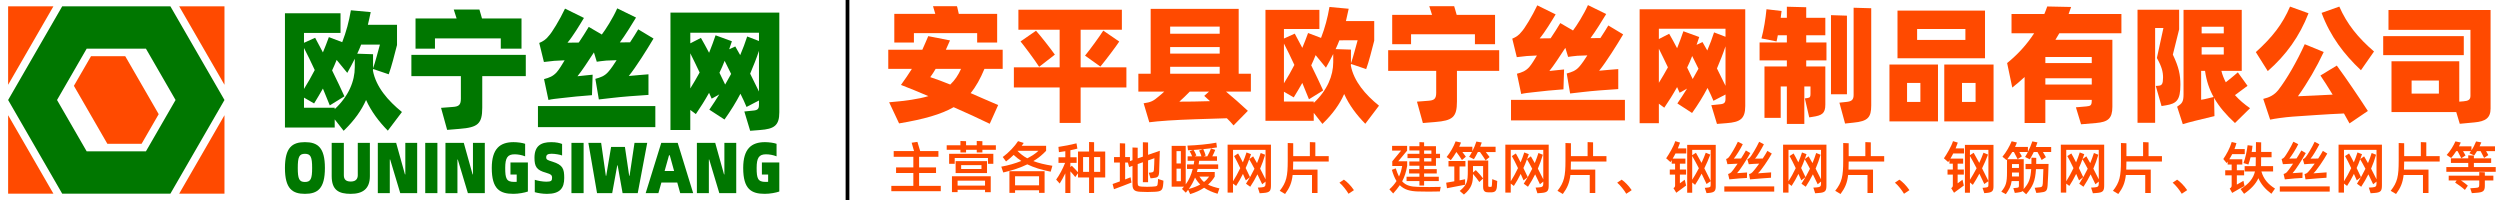 <?xml version="1.0" encoding="utf-8"?>
<!-- Generator: Adobe Illustrator 16.0.0, SVG Export Plug-In . SVG Version: 6.00 Build 0)  -->
<!DOCTYPE svg PUBLIC "-//W3C//DTD SVG 1.1//EN" "http://www.w3.org/Graphics/SVG/1.1/DTD/svg11.dtd">
<svg version="1.1" id="图层_1" xmlns="http://www.w3.org/2000/svg" xmlns:xlink="http://www.w3.org/1999/xlink" x="0px" y="0px"
	 width="1000px" height="80px" viewBox="0 0 1000 80" enable-background="new 0 0 1000 80" xml:space="preserve">
<rect x="338.25" width="1.5" height="80"/>
<g>
	<path fill="#007700" d="M155.129,52.266c-3.525-3.576-6.634-7.671-8.707-12.284c-1.814,4.146-4.665,8.189-8.966,12.334
		l-3.576-4.562v3.267h-19.901V5.31h22.233v7.877h-14.615v3.939l4.457-2.021l3.109,5.857c0.881-2.021,1.607-4.043,2.384-6.116
		l5.338,2.021c1.606-4.146,2.694-8.188,3.472-12.75l7.929,0.726c-0.362,1.71-0.725,3.421-1.14,5.079h11.661v8.084
		c-1.088,4.198-2.125,8.396-3.317,11.713l-6.271-2.125c0,0.208-0.052,0.466-0.052,0.674c1.244,6.478,5.96,11.972,11.609,16.533
		L155.129,52.266z M121.597,19.2v16.377c1.607-2.539,3.006-5.079,4.301-7.566C124.395,24.745,122.892,21.688,121.597,19.2z
		 M133.879,43.662c5.598-5.235,8.034-11.195,8.034-16.792v-3.369c-0.985,1.917-1.918,3.783-3.006,5.649l-4.25-5.183
		c-0.57,1.399-1.141,2.799-1.814,4.198c1.917,3.938,3.732,7.67,4.924,10.365l-5.856,3.628c-0.829-2.073-1.762-4.405-2.747-6.738
		c-1.088,1.918-2.28,3.939-3.524,5.959l-4.042-2.332v4.042h12.283v0.573H133.879z M144.452,17.853
		c-0.466,1.192-0.985,2.436-1.555,3.627l6.323,0.208v4.768v0.882c0.829-2.229,2.073-7.101,2.747-9.484L144.452,17.853
		L144.452,17.853z"/>
	<path fill="#007700" d="M210.316,30.446h-17.414v12.646c0,6.428-1.762,7.878-9.018,8.447l-5.027,0.415l-2.436-8.812l4.664-0.361
		c2.28-0.156,3.265-0.674,3.265-3.266v-9.07h-19.797v-8.499h45.763V30.446z M173.986,19.459h-7.774V7.383h16.429L181.5,3.807h10.262
		c0.362,1.037,0.673,2.488,1.036,3.576h15.807v12.076h-8.292v-4.094h-26.328L173.986,19.459L173.986,19.459z"/>
	<path fill="#007700" d="M262.135,42.418v8.447H215.18v-8.447H262.135z M221.71,24.331c-1.451,0.156-3.058,0.311-4.146,0.466
		l-1.866-7.619c1.606-0.674,2.695-1.399,3.783-2.798c1.244-1.244,4.457-6.53,6.53-10.936l7.566,3.731
		c-1.658,2.747-4.354,7.256-6.582,9.899l4.509-0.052c1.399-2.073,2.799-4.25,3.99-6.271l5.234,3.058
		c1.399-1.813,4.406-6.478,6.167-10.469l7.515,3.68c-1.659,2.747-4.405,7.204-6.479,9.951l4.095-0.052
		c1.244-1.866,2.436-3.783,3.265-5.183l6.115,3.68c-2.643,4.457-6.997,11.402-9.899,14.978c2.384-0.259,6.219-0.518,7.877-0.673
		v8.24c-4.405,0.259-10.987,0.777-14.408,1.192l-5.441,0.623l-1.399-8.241c2.073-0.57,3.628-1.089,5.079-2.695
		c1.089-1.192,2.592-3.421,3.421-4.769l-4.095,0.155c-1.451,0.156-3.058,0.312-3.834,0.467l-1.141-3.731
		c-2.436,3.731-4.768,7.308-6.582,9.536c2.073-0.259,4.82-0.467,6.063-0.622l-0.259,8.188c-3.577,0.259-9.226,0.778-12.387,1.192
		c-2.229,0.259-3.524,0.363-5.027,0.725l-1.762-8.344c2.125-0.57,3.524-1.088,5.027-2.695c0.985-1.088,2.384-3.42,3.213-4.82
		L221.71,24.331z"/>
	<path fill="#007700" d="M311.726,5.051v39.854c0,5.339-2.072,6.686-7.723,7.101l-3.938,0.313l-2.332-7.724l3.523-0.362
		c1.814-0.155,2.332-0.674,2.332-2.279V40.19l-4.976,2.591c-0.673-1.607-1.451-3.369-2.437-5.287
		c-1.813,3.473-3.938,6.895-6.375,10.313l-6.064-3.938c1.399-2.021,2.695-4.042,3.991-6.115l-3.058,1.71l-1.037-2.332
		c-1.71,3.058-3.473,5.856-5.287,8.5l-2.228-1.659v8.033h-7.93V5.051H311.726z M276.121,13.084v4.25l4.25-2.177
		c0.985,1.659,2.073,3.731,3.265,5.96c0.985-2.436,1.814-4.716,2.591-6.997l6.531,2.384l-1.088,3.214l2.437-1.141
		c0.622,1.088,1.296,2.229,1.97,3.473c1.088-2.54,2.021-5.027,2.799-7.463l4.716,1.814v-3.317H276.121z M276.121,35.37
		c1.295-2.073,2.539-4.198,3.731-6.375c-1.244-2.695-2.54-5.235-3.731-7.671V35.37z M290.063,33.815
		c0.829-1.399,1.606-2.851,2.384-4.25c-0.881-1.866-1.763-3.627-2.591-5.234c-0.622,1.607-1.296,3.161-2.073,4.768L290.063,33.815z
		 M303.588,36.613V20.34c-1.037,3.11-2.228,6.064-3.523,9.122C301.308,31.897,302.5,34.333,303.588,36.613z"/>
</g>
<g>
	<path fill="#007700" d="M113.978,67.199c0-8.254,2.957-10.34,7.992-10.34c5.06,0,7.993,2.086,7.993,10.34
		c0,8.281-2.933,10.339-7.993,10.339C116.935,77.538,113.978,75.48,113.978,67.199z M124.854,67.199
		c0-4.373-0.562-5.678-2.884-5.678c-2.322,0-2.859,1.305-2.859,5.678c0,4.314,0.538,5.59,2.859,5.59
		C124.292,72.789,124.854,71.516,124.854,67.199z"/>
	<path fill="#007700" d="M132.675,70.441V57.148h4.864v12.89c0,1.303,0.415,2.577,2.762,2.577c2.42,0,2.811-1.506,2.811-2.577
		v-12.89h4.839v13.293c0,5.127-2.884,7.097-7.65,7.097C135.534,77.538,132.675,76.09,132.675,70.441z"/>
	<path fill="#007700" d="M151.127,57.148h7.333l3.52,12.6h0.147v-12.6h4.742v20.101h-6.771l-4.033-13.438h-0.147v13.438h-4.79
		L151.127,57.148L151.127,57.148z"/>
	<path fill="#007700" d="M170.093,57.148h4.864v20.101h-4.864V57.148z"/>
	<path fill="#007700" d="M178.183,57.148h7.333l3.52,12.6h0.147v-12.6h4.741v20.101h-6.771l-4.033-13.438h-0.147v13.438h-4.79
		V57.148z"/>
	<path fill="#007700" d="M196.708,67.199c0-7.762,3.349-10.34,8.702-10.34c1.637,0,3.642,0.289,4.644,0.666v5.011
		c-1.369-0.552-2.933-0.812-4.228-0.812c-2.835,0-3.74,1.447-3.74,5.475c0,4.199,0.488,5.56,3.52,5.56c0.66,0,0.708,0,1.075-0.028
		v-2.926h-2.493v-4.806h6.967v11.612c-1.295,0.464-3.715,0.927-5.793,0.927C199.91,77.538,196.708,75.628,196.708,67.199z"/>
	<path fill="#007700" d="M213.914,76.873V71.92c1.124,0.377,3.104,0.753,4.619,0.753c2.029,0,2.298-0.405,2.298-1.651
		c0-0.84-0.319-1.332-2.445-1.938c-3.715-1.015-4.595-2.403-4.595-5.967c0-4.749,2.592-6.257,6.648-6.257
		c2.126,0,3.446,0.349,4.399,0.726v4.604c-0.709-0.317-2.835-0.692-4.179-0.692c-1.564,0-2.176,0.433-2.176,1.389
		c0,0.929,0.367,1.13,2.469,1.767c4.228,1.304,4.741,2.896,4.741,6.547c0,3.996-1.637,6.342-6.892,6.342
		C216.92,77.538,215.112,77.219,213.914,76.873z"/>
	<path fill="#007700" d="M228.578,57.148h4.864v20.101h-4.864V57.148z"/>
	<path fill="#007700" d="M235.348,57.148h5.109l1.881,13.179h0.147l1.956-11.558h5.523l1.711,11.558h0.147l1.98-13.179h5.083
		l-3.789,20.101h-6.062l-1.979-11.121h-0.147l-2.029,11.121h-6.061L235.348,57.148z"/>
	<path fill="#007700" d="M270.91,73.021h-6.355l-1.198,4.229h-5.083l6.232-20.1h6.575l6.184,20.1h-5.182L270.91,73.021z
		 M269.639,68.387l-1.736-6.285h-0.293l-1.76,6.285H269.639z"/>
	<path fill="#007700" d="M278.755,57.148h7.333l3.521,12.6h0.146v-12.6h4.741v20.101h-6.771l-4.033-13.438h-0.147v13.438h-4.79
		L278.755,57.148L278.755,57.148z"/>
	<path fill="#007700" d="M297.28,67.199c0-7.762,3.348-10.34,8.701-10.34c1.638,0,3.643,0.289,4.644,0.666v5.011
		c-1.369-0.552-2.933-0.812-4.228-0.812c-2.835,0-3.74,1.447-3.74,5.475c0,4.199,0.487,5.56,3.52,5.56c0.659,0,0.708,0,1.075-0.028
		v-2.926h-2.493v-4.806h6.966v11.612c-1.295,0.464-3.715,0.927-5.793,0.927C300.482,77.538,297.28,75.628,297.28,67.199z"/>
</g>
<g>
	<path fill="#FF4A00" d="M393.782,27.536c-1.66,3.973-3.37,7.091-5.532,9.707c3.621,1.559,7.192,3.168,11.014,4.778l-3.37,7.492
		c-4.426-2.162-9.404-4.426-14.434-6.639c-5.029,2.867-11.919,4.828-21.827,6.488l-3.973-8.449
		c6.588-0.553,11.668-1.257,15.69-2.464c-4.022-1.76-7.744-3.219-10.964-4.476c1.56-2.163,3.019-4.275,4.375-6.438h-9.455v-7.645
		h13.63c0.854-1.861,1.608-3.671,2.363-5.432l8.701,1.71c-0.553,1.157-1.056,2.364-1.66,3.722h22.732v7.645H393.782z
		 M365.568,17.025h-7.847V5.558h16.396l-0.905-3.068h9.556c0.151,0.201,0.402,1.71,0.755,3.068h15.339v11.467h-7.997v-3.772h-25.297
		V17.025L365.568,17.025z M384.428,27.536h-10.159c-0.754,1.207-1.407,2.364-2.162,3.319c2.564,0.855,5.18,1.811,7.997,2.967
		C381.963,32.063,383.271,30.101,384.428,27.536z"/>
	<path fill="#FF4A00" d="M450.563,34.979h-18.308v14.183h-8.398V34.979H405.55v-8.047h18.308V11.895H407.36V3.898h41.391v7.997
		h-16.496v15.038h18.307L450.563,34.979L450.563,34.979z M414.401,12.297c1.559,1.71,5.633,6.84,7.544,9.556l-6.287,4.878
		c-1.861-2.917-6.085-8.5-7.443-10.159L414.401,12.297z M434.016,22.255c1.911-2.313,5.985-7.896,7.292-10.008l6.388,4.375
		c-1.207,1.861-5.482,7.544-7.544,10.008L434.016,22.255z"/>
	<path fill="#FF4A00" d="M500.351,36.639h-9.958c2.867,2.364,5.784,4.929,8.751,7.695l-5.732,5.834
		c-0.754-0.955-1.66-1.861-2.666-2.867c-8.449,0.252-17.502,0.504-23.386,0.906c-3.27,0.201-6.085,0.502-7.646,0.703l-2.263-7.594
		c2.917-0.402,3.923-0.957,5.935-2.667c0.754-0.604,1.51-1.257,2.313-2.012h-10.36v-7.142h4.929V3.546h35.205v25.951h4.878V36.639z
		 M468.063,10.638v2.867h19.815v-2.867H468.063z M487.878,18.835h-19.815v2.615h19.815V18.835z M468.063,29.498h19.815v-2.766
		h-19.815V29.498z M481.692,38.349l1.91-1.71h-7.694c-1.358,1.408-2.767,2.766-4.174,4.023c3.57,0,7.645-0.051,12.271-0.201
		L481.692,38.349z"/>
	<path fill="#FF4A00" d="M546.116,49.514c-3.42-3.47-6.438-7.443-8.449-11.919c-1.761,4.023-4.526,7.946-8.7,11.97l-3.471-4.426
		v3.168h-19.313V3.949h21.576v7.645h-14.184v3.822l4.326-1.961l3.018,5.683c0.854-1.961,1.56-3.923,2.313-5.935l5.181,1.961
		c1.56-4.023,2.615-7.946,3.37-12.372l7.693,0.704c-0.353,1.66-0.703,3.319-1.105,4.929h11.315v7.846
		c-1.057,4.074-2.063,8.147-3.219,11.366l-6.086-2.062c0,0.201-0.051,0.453-0.051,0.654c1.207,6.287,5.784,11.618,11.266,16.042
		L546.116,49.514z M513.576,17.427V33.32c1.56-2.464,2.918-4.929,4.175-7.343C516.293,22.809,514.834,19.841,513.576,17.427z
		 M525.496,41.166c5.432-5.08,7.795-10.864,7.795-16.295v-3.269c-0.955,1.861-1.86,3.671-2.916,5.482l-4.125-5.029
		c-0.553,1.358-1.105,2.716-1.76,4.074c1.86,3.822,3.621,7.443,4.776,10.059l-5.683,3.521c-0.805-2.012-1.71-4.275-2.665-6.538
		c-1.057,1.861-2.213,3.822-3.42,5.784l-3.924-2.263v3.923h11.92L525.496,41.166L525.496,41.166z M535.756,16.12
		c-0.453,1.157-0.955,2.364-1.509,3.521l6.136,0.201v4.627v0.855c0.805-2.163,2.012-6.89,2.666-9.204H535.756z"/>
	<path fill="#FF4A00" d="M599.678,28.341H582.78v12.271c0,6.236-1.711,7.646-8.752,8.199l-4.878,0.401l-2.364-8.551l4.526-0.352
		c2.214-0.151,3.168-0.654,3.168-3.168V28.34h-19.212v-8.248h44.409V28.341z M564.422,17.679h-7.544V5.96h15.942l-1.105-3.47h9.957
		c0.354,1.006,0.654,2.414,1.006,3.47h15.34v11.718h-8.047v-3.973h-25.549V17.679z"/>
	<path fill="#FF4A00" d="M649.969,39.958v8.198h-45.565v-8.198H649.969z M610.74,22.406c-1.408,0.151-2.969,0.302-4.023,0.453
		l-1.811-7.393c1.559-0.654,2.615-1.358,3.671-2.716c1.207-1.207,4.325-6.337,6.337-10.612l7.343,3.621
		c-1.608,2.666-4.225,7.041-6.388,9.606l4.376-0.05c1.357-2.012,2.716-4.124,3.872-6.085l5.08,2.967
		c1.356-1.76,4.274-6.287,5.983-10.159l7.293,3.571c-1.608,2.666-4.274,6.991-6.286,9.656l3.974-0.05
		c1.207-1.811,2.364-3.671,3.169-5.029l5.934,3.571c-2.563,4.325-6.789,11.064-9.604,14.535c2.313-0.251,6.035-0.503,7.645-0.654
		v7.997c-4.274,0.251-10.661,0.754-13.98,1.157l-5.28,0.604l-1.357-7.997c2.012-0.553,3.521-1.056,4.929-2.615
		c1.057-1.157,2.515-3.319,3.319-4.627l-3.975,0.151c-1.408,0.151-2.967,0.302-3.721,0.453l-1.107-3.621
		c-2.362,3.621-4.627,7.091-6.387,9.254c2.012-0.251,4.678-0.453,5.885-0.604l-0.252,7.946c-3.471,0.251-8.952,0.754-12.02,1.157
		c-2.163,0.251-3.42,0.352-4.879,0.704l-1.711-8.097c2.063-0.553,3.42-1.056,4.879-2.615c0.955-1.056,2.313-3.319,3.118-4.677
		L610.74,22.406z"/>
	<path fill="#FF4A00" d="M698.098,3.697v38.676c0,5.18-2.012,6.486-7.494,6.891l-3.821,0.301l-2.264-7.494l3.421-0.352
		c1.761-0.15,2.263-0.654,2.263-2.213v-1.71l-4.828,2.515c-0.653-1.559-1.408-3.269-2.363-5.13c-1.76,3.37-3.821,6.688-6.186,10.008
		l-5.885-3.821c1.356-1.962,2.614-3.923,3.872-5.935l-2.968,1.66l-1.006-2.263c-1.659,2.967-3.37,5.684-5.13,8.248l-2.162-1.609
		v7.797h-7.695V3.697H698.098z M663.547,11.493v4.124l4.123-2.112c0.956,1.609,2.012,3.621,3.169,5.784
		c0.956-2.364,1.761-4.577,2.515-6.79l6.338,2.313l-1.057,3.118l2.363-1.106c0.604,1.056,1.258,2.163,1.911,3.37
		c1.056-2.464,1.962-4.878,2.716-7.242l4.576,1.76v-3.219H663.547z M663.547,33.119c1.257-2.012,2.464-4.074,3.621-6.186
		c-1.207-2.615-2.465-5.08-3.621-7.443V33.119z M677.075,31.61c0.805-1.358,1.56-2.766,2.313-4.124
		c-0.854-1.811-1.71-3.521-2.515-5.08c-0.604,1.559-1.257,3.068-2.012,4.627L677.075,31.61z M690.201,34.326V18.534
		c-1.006,3.018-2.162,5.884-3.42,8.852C687.988,29.749,689.146,32.113,690.201,34.326z"/>
	<path fill="#FF4A00" d="M722.488,16.975h8.098v7.192h-8.098v2.414h7.645V41.82c0,3.57-1.356,4.375-5.18,4.929l-1.258,0.201
		l-1.761-7.594l1.106-0.151c1.056-0.151,1.157-0.604,1.157-1.76v-2.867h-2.465v14.986h-6.99V34.577h-2.465V47.15h-6.488V26.58h8.953
		v-2.414H703.83v-7.192h10.914v-2.867h-3.621c-0.151,0.956-0.354,1.811-0.504,2.464l-6.035-1.207
		c0.956-3.47,1.66-7.997,2.012-11.668l6.035,0.704c-0.149,0.805-0.201,1.76-0.352,2.716h2.465V2.691l7.744,0.201v4.225h7.645v6.991
		h-7.645V16.975L722.488,16.975z M738.783,37.695h-6.387V6.061l6.387,0.201V37.695z M748.49,3.295v38.877
		c0,4.828-1.357,6.336-7.143,6.891l-3.318,0.353l-2.265-8.351l2.867-0.301c1.961-0.201,2.816-0.805,2.816-2.767V3.094L748.49,3.295z
		"/>
	<path fill="#FF4A00" d="M775.195,25.826v22.732h-19.414V25.826H775.195z M759,23.312V4.25h35.004v19.061L759,23.312L759,23.312z
		 M762.822,40.764h5.332v-7.595h-5.332V40.764z M766.846,11.593v4.375h19.313v-4.375H766.846z M797.424,48.559h-19.715V25.826
		h19.715V48.559z M790.232,33.169H784.8v7.595h5.433V33.169z"/>
	<path fill="#FF4A00" d="M823.726,13.303c-0.554,0.855-1.006,1.76-1.56,2.615h22.783v26.807c0,4.678-1.76,6.086-6.588,6.487
		l-5.937,0.502l-2.062-6.789l4.124-0.352c1.811-0.151,2.213-0.453,2.213-2.415v-0.201h-18.56v9.254h-8.298V30.805
		c-1.608,1.458-3.169,2.867-4.929,4.225l-2.063-9.807c4.225-3.42,7.796-7.292,10.813-11.919h-9.053V5.608h13.126
		c0.401-0.956,0.805-1.961,1.157-3.018l9.556,0.201l-1.006,2.816h21.123v7.695L823.726,13.303L823.726,13.303z M836.701,22.809
		h-18.56v2.414h18.56V22.809z M836.701,33.823v-2.515h-18.56v2.515H836.701z"/>
	<path fill="#FF4A00" d="M869.139,21.853c2.414,5.029,3.019,8.097,3.019,12.02c0,6.186-1.508,7.544-5.732,8.248l-1.811,0.302
		l-2.314-8.047l1.31-0.101c1.155-0.151,1.608-0.754,1.608-3.319c0-2.163-0.504-4.325-2.465-7.745l2.615-12.02h-3.319v37.92h-7.041
		V3.898h16.647v7.846L869.139,21.853z M900.02,43.277l-6.034,5.936c-3.472-3.219-6.287-6.438-8.351-10.059l0.151,7.292l-7.896,1.912
		c-1.459,0.352-3.62,0.955-4.777,1.308l-2.264-6.991c1.962-1.307,2.564-1.859,2.564-4.979V3.949h23.285v24.392h-8.146
		c0.402,1.609,1.006,3.118,1.761,4.577c1.76-1.358,3.471-2.816,4.827-3.973l3.873,5.381c-1.357,0.956-3.37,2.515-5.028,3.722
		C895.744,40.009,897.756,41.719,900.02,43.277z M880.455,39.908c1.357-0.151,3.822-0.855,4.979-1.106
		c-1.76-3.168-2.865-6.488-3.42-10.461h-1.559V39.908z M880.656,10.688v2.666h8.852v-2.666H880.656z M889.508,21.803v-2.917h-8.852
		v2.917H889.508z"/>
	<path fill="#FF4A00" d="M923.404,5.307c-3.57,9.204-8.902,16.647-16.295,23.135l-4.777-7.594
		c6.688-6.035,10.712-11.266,13.68-18.206L923.404,5.307z M934.721,26.229c4.023,5.482,8.901,12.724,12.422,18.156l-7.343,4.979
		l-2.213-3.974c-6.589,0.252-16.646,1.006-20.52,1.258c-3.319,0.25-7.192,0.805-9.003,1.207l-2.767-8.298
		c2.564-0.604,4.426-1.559,6.035-3.571c3.369-4.325,7.443-11.417,10.562-18.307l7.596,3.118
		c-2.816,6.035-6.438,12.271-10.312,17.703c3.472-0.151,9.455-0.402,13.881-0.654c-1.76-2.867-3.471-5.583-4.879-7.645
		L934.721,26.229z M944.377,28.089c-6.689-6.287-12.271-13.529-15.742-22.934l7.092-2.515c3.067,6.991,7.493,12.473,13.882,17.955
		L944.377,28.089z"/>
	<path fill="#FF4A00" d="M985.516,22.054h-32.237V14.46h32.237V22.054z M996.229,3.999V43.43c0,3.771-2.063,5.129-6.438,5.531
		l-5.884,0.553l-1.408-4.677h-25.901V24.519h27.108v16.144l1.76-0.149c1.812-0.152,2.716-0.604,2.716-2.164V11.945H955.39V3.999
		H996.229z M975.557,32.213h-10.913v5.23h10.913V32.213z"/>
</g>
<g>
	<path fill="#FF4A00" d="M376.313,74.345v2.146h-19.783v-2.146h8.808v-5.147h-6.91V66.96h6.91v-4.245h-7.858v-2.281h8.13
		c-0.293-1.084-0.7-2.597-0.949-3.342l2.304-0.339l1.106,3.681h7.294v2.281h-7.724v4.245h6.774v2.235h-6.774v5.148L376.313,74.345
		L376.313,74.345z"/>
	<path fill="#FF4A00" d="M398.35,58.107v1.808h-5.396v1.062h-2.258v-1.062h-4.27v1.062h-2.258v-1.062h-5.488v-1.808h5.488v-1.717
		l2.258,0.09v1.627h4.27v-1.717l2.258,0.09v1.627H398.35z M379.651,61.518h17.682v3.998h-2.145v-2.326h-13.303v2.326h-2.234V61.518
		L379.651,61.518z M380.78,70.506h15.515v6.368h-2.281v-0.948h-10.975v0.926h-2.258L380.78,70.506L380.78,70.506z M394.804,64.454
		v4.765h-12.556v-4.765H394.804z M383.039,72.268v1.965h10.975v-1.965H383.039z M392.591,66.059h-8.13v1.534h8.13V66.059z"/>
	<path fill="#FF4A00" d="M420.953,66.307l-0.678,2.37c-3.727-0.745-6.707-1.647-9.35-2.936c-2.642,1.286-5.759,2.37-9.621,3.252
		l-0.79-2.326c2.913-0.521,5.602-1.31,8.018-2.281c-1.084-0.7-2.101-1.513-3.071-2.415c-0.971,0.926-1.965,1.807-3.049,2.618
		l-1.311-1.782c2.35-1.695,4.855-4.359,6.12-6.348l2.258,0.723c-0.249,0.385-0.52,0.745-0.79,1.131h9.756v2.01
		c-1.445,1.535-3.095,2.912-5.104,4.109C415.397,65.223,417.927,65.831,420.953,66.307z M403.768,68.475h14.069v8.672h-2.213v-1.039
		h-9.598v1.039h-2.259V68.475z M406.025,70.506v3.637h9.598v-3.637H406.025z M410.903,63.324c1.896-0.971,3.41-1.941,4.472-3.004
		h-8.333c0,0-0.022,0.022-0.045,0.046C408.148,61.54,409.391,62.512,410.903,63.324z"/>
	<path fill="#FF4A00" d="M442.088,70.98h-4.449v6.231h-2.01V70.98h-4.426v-1.694l-1.106,1.536c-0.429-0.61-1.241-1.49-1.941-2.281
		v8.672h-2.032v-7.881c-0.723,1.535-1.558,2.98-2.258,4.087l-1.4-1.58c1.332-1.875,2.665-4.336,3.568-6.687h-2.643v-2.234h2.732
		V60.48c-0.926,0.158-1.807,0.293-2.552,0.384l-0.203-2.101c2.032-0.293,5.126-0.882,7.227-1.424l0.361,2.102
		c-0.791,0.226-1.739,0.451-2.801,0.654v2.822h2.507v2.234h-2.507v1.695l0.542-0.564c0.723,0.723,1.875,1.828,2.507,2.642v-8.311
		h4.426v-3.816l2.01,0.091v3.727h4.449L442.088,70.98L442.088,70.98z M435.629,68.744v-5.916h-2.394v5.916H435.629z M440.078,62.828
		h-2.438v5.916h2.438V62.828z"/>
	<path fill="#FF4A00" d="M465.369,72.268c0,0.543-0.068,1.332-0.158,2.032c-0.249,1.875-0.903,2.304-3.32,2.416
		c-1.919,0.113-3.815,0.113-5.735,0c-2.191-0.112-3.162-0.653-3.162-2.913v-7.451l-1.354,0.475l-0.475-1.807h-1.106v6.752
		c0.791-0.293,1.514-0.588,2.168-0.858l0.361,2.101c-2.078,0.836-4.584,1.784-7.001,2.665l-0.542-2.077
		c0.881-0.293,1.875-0.654,2.891-1.039V65.02h-2.325V62.83h2.325v-5.533l2.123,0.092v5.441h1.919v1.604l1.017-0.361v-5.081
		l2.078,0.091v4.268l2.077-0.699v-5.758l2.077,0.09v4.945l4.697-1.626c0,0.451-0.271,8.063-0.271,8.536
		c-0.113,1.829-0.52,2.213-2.461,2.395l-0.972,0.091l-0.723-2.236l0.723-0.067c1.152-0.112,1.288-0.315,1.355-1.175
		c0.066-0.52,0.181-4.02,0.181-4.562l-2.529,0.881v8.717h-2.077v-7.994l-2.077,0.745v7.386c0,1.354,0.271,1.512,1.626,1.625
		c1.444,0.113,2.936,0.092,4.313,0c1.897-0.113,1.987-0.203,2.101-1.49c0.067-0.451,0.091-1.062,0.091-1.58L465.369,72.268z"/>
	<path fill="#FF4A00" d="M487.023,77.507c-2.19-0.655-3.976-1.444-5.375-2.416c-1.581,1.062-3.434,1.896-5.578,2.552l-0.813-1.738
		c-0.293,0.429-0.587,0.789-0.926,1.174l-1.536-1.514c0.271-0.293,0.542-0.563,0.791-0.902h-4.923V58.355h5.623v15.401
		c1.333-1.807,2.19-3.771,2.8-6.188h-2.281v-1.807h2.688c0.067-0.475,0.158-0.926,0.226-1.445h-2.665v-1.783h1.808
		c-0.249-0.655-0.7-1.559-0.994-2.01l1.287-0.521c-0.7,0.067-1.355,0.09-1.965,0.113l-0.203-1.875
		c3.5-0.112,8.514-0.564,11.54-1.175l0.249,1.896c-1.536,0.271-3.479,0.497-5.466,0.7c0.316,0.61,0.791,1.92,0.972,2.552
		l-0.813,0.316h1.445c0.563-0.971,1.129-2.168,1.49-3.139l1.693,0.563c-0.293,0.79-0.745,1.762-1.174,2.574h1.875v1.784h-7.136
		l-0.204,1.444h7.813v1.808h-8.175c-0.112,0.429-0.181,0.813-0.338,1.242h7.136v1.828c-0.699,1.174-1.58,2.235-2.665,3.207
		c1.197,0.633,2.665,1.084,4.539,1.514L487.023,77.507z M470.605,60.456v4.924h1.738v-4.924H470.605z M472.345,72.471v-5.014h-1.738
		v5.014H472.345z M480.091,73.803c-0.813-0.813-1.513-1.738-2.078-2.777c-0.632,1.627-1.444,3.095-2.506,4.563
		C477.313,75.113,478.826,74.503,480.091,73.803z M478.555,62.173l-0.699,0.361h2.71c-0.182-0.745-0.7-1.808-0.927-2.326
		l1.514-0.542c-1.266,0.158-2.529,0.227-3.704,0.316C477.81,60.547,478.307,61.473,478.555,62.173z M483.659,70.643h-3.884
		c0.52,0.857,1.129,1.58,1.828,2.146C482.417,72.177,483.094,71.454,483.659,70.643z"/>
	<path fill="#FF4A00" d="M508.385,57.859v16.236c0,2.213-0.384,2.913-3.003,3.094l-1.514,0.113l-0.724-2.259l1.424-0.09
		c1.354-0.091,1.647-0.476,1.647-1.491v-0.835l-1.332,1.084c-0.52-1.151-1.196-2.528-1.92-3.976
		c-0.835,1.717-1.807,3.343-2.868,4.969l-1.693-1.219c1.265-1.92,2.394-3.93,3.388-5.984c-0.791-1.536-1.559-2.868-2.101-3.795
		c-0.43,1.242-0.903,2.395-1.423,3.501c0.655,1.332,1.266,2.574,1.739,3.636l-1.671,1.311c-0.339-0.79-0.723-1.672-1.152-2.598
		c-0.857,1.738-1.762,3.342-2.732,4.812l-1.242-0.927v3.613h-2.168V57.859H508.385z M506.217,71.727V59.938H493.21v12.578
		c1.016-1.604,1.987-3.363,2.891-5.262c-0.881-1.896-1.807-3.681-2.461-4.833l1.604-1.038c0.52,0.881,1.174,2.146,1.896,3.567
		c0.542-1.287,1.039-2.619,1.469-3.976l1.807,0.7l-0.677,1.942l1.513-1.084c0.451,0.744,0.993,1.648,1.558,2.71
		c0.565-1.354,1.039-2.688,1.47-4.042l1.761,0.699c-0.542,1.896-1.196,3.727-1.987,5.556
		C504.84,68.925,505.607,70.438,506.217,71.727z"/>
	<path fill="#FF4A00" d="M517.28,64.611c0,1.197-0.022,2.259-0.068,3.229h9.802v9.351H524.8v-7.183h-7.746
		c-0.36,3.162-1.219,5.127-3.024,7.589l-2.146-1.266c2.688-3.409,3.207-5.805,3.207-12.014v-7.114l2.19,0.091v5.148h6.661v-5.602
		l2.19,0.092v5.51h5.353v2.168H517.28z"/>
	<path fill="#FF4A00" d="M539.409,77.507c-0.858-1.468-2.484-3.522-3.636-4.427l1.783-1.219c1.287,0.856,2.847,2.461,4.021,4.199
		L539.409,77.507z"/>
	<path fill="#FF4A00" d="M576.284,74.752l-0.339,1.829c-2.958,0.09-5.895,0.09-8.83,0c-2.958-0.091-5.329-0.633-7.203-2.507
		c-0.723,1.062-1.604,2.168-2.644,3.318l-1.513-1.67c1.151-1.018,2.1-2.123,2.845-3.298c-0.723-1.175-1.332-2.665-1.852-4.493
		l1.559-0.588c0.406,1.287,0.835,2.395,1.287,3.274c0.609-1.287,0.993-2.688,1.266-4.224h-3.952V64.52l3.546-4.291h-3.613v-1.896
		h6.007v1.919l-3.546,4.246h3.568v1.829c-0.429,2.462-1.018,4.381-2.01,6.21c1.558,1.738,3.546,2.146,6.301,2.214
		C570.21,74.842,573.235,74.842,576.284,74.752z M567.771,63.257h-4.766v-1.739h4.766v-1.332h-4.021V58.47h4.021v-1.627l1.873,0.091
		v1.536h4.743v3.048h1.626v1.739h-1.626v3.05h-4.743v1.354h5.06v1.717h-5.06v1.311h5.872v1.738h-5.872v1.784h-1.873v-1.784h-5.148
		v-1.738h5.148v-1.311h-4.134V67.66h4.134v-1.354h-4.043v-1.718h4.043V63.257z M569.645,61.518h2.914v-1.332h-2.914V61.518z
		 M572.559,63.257h-2.914v1.332h2.914V63.257z"/>
	<path fill="#FF4A00" d="M586.038,73.895c-1.151,0.181-6.165,1.22-7.249,1.399l-0.316-2.214l3.252-0.564v-5.938h-2.325v-2.168h6.774
		v2.168h-2.349v5.556l2.213-0.429V73.895L586.038,73.895z M582.538,60.816c-0.678,1.152-1.423,2.236-2.213,3.252l-1.672-1.264
		c1.444-1.738,2.868-4.269,3.591-6.256l2.168,0.475c-0.203,0.52-0.451,1.062-0.723,1.672h5.262v1.783
		c0.7-1.332,1.175-2.598,1.604-3.861l2.146,0.384l-0.609,1.694h6.144v2.121h-3.907c0.542,0.701,1.129,1.47,1.49,1.988l-1.58,1.332
		c-0.542-0.902-1.648-2.484-2.236-3.32h-0.857c-0.52,1.039-1.038,1.988-1.58,2.869l-1.92-0.927c0.429-0.653,0.789-1.31,1.129-1.942
		h-3.816c0.521,0.656,1.084,1.424,1.378,1.854l-1.559,1.354c-0.475-0.789-1.738-2.618-2.213-3.207H582.538z M598.888,72.402
		c0,0.699-0.066,1.875-0.135,2.416c-0.204,1.627-0.813,2.123-2.417,2.123h-1.016c-1.266,0-2.078-0.405-2.078-2.235v-8.287H589.2
		v2.416v0.136l1.129-0.927c0.768,0.724,2.304,2.483,2.913,3.343l-1.513,1.424c-0.361-0.609-1.694-2.326-2.529-3.229
		c0,3.319-0.384,5.601-3.636,8.243l-1.672-1.445c2.959-2.529,3.229-3.682,3.229-8.063v-4.11h8.175v9.869
		c0,0.542,0.068,0.678,0.497,0.678h0.521c0.339,0,0.384-0.112,0.452-0.678c0.066-0.476,0.135-1.853,0.135-2.417L598.888,72.402z"/>
	<path fill="#FF4A00" d="M619.481,57.859v16.236c0,2.213-0.385,2.913-3.003,3.094l-1.515,0.113l-0.723-2.259l1.423-0.09
		c1.354-0.091,1.648-0.476,1.648-1.491v-0.835l-1.332,1.084c-0.521-1.151-1.197-2.528-1.92-3.976
		c-0.836,1.717-1.808,3.343-2.868,4.969l-1.693-1.219c1.265-1.92,2.394-3.93,3.388-5.984c-0.79-1.536-1.559-2.868-2.101-3.795
		c-0.429,1.242-0.903,2.395-1.423,3.501c0.655,1.332,1.265,2.574,1.739,3.636l-1.672,1.311c-0.339-0.79-0.723-1.672-1.151-2.598
		c-0.857,1.738-1.761,3.342-2.732,4.812l-1.242-0.927v3.613h-2.168V57.859H619.481z M617.313,71.727V59.938h-13.008v12.578
		c1.018-1.604,1.987-3.363,2.892-5.262c-0.88-1.896-1.808-3.681-2.461-4.833l1.604-1.038c0.52,0.881,1.174,2.146,1.896,3.567
		c0.542-1.287,1.039-2.619,1.468-3.976l1.807,0.7l-0.678,1.942l1.514-1.084c0.451,0.744,0.993,1.648,1.56,2.71
		c0.563-1.354,1.038-2.688,1.468-4.042l1.761,0.699c-0.542,1.896-1.195,3.727-1.986,5.556
		C615.938,68.925,616.704,70.438,617.313,71.727z"/>
	<path fill="#FF4A00" d="M628.377,64.611c0,1.197-0.023,2.259-0.068,3.229h9.802v9.351h-2.213v-7.183h-7.746
		c-0.361,3.162-1.22,5.127-3.025,7.589l-2.146-1.266c2.688-3.409,3.205-5.805,3.205-12.014v-7.114l2.191,0.091v5.148h6.662v-5.602
		l2.189,0.092v5.51h5.353v2.168H628.377z"/>
	<path fill="#FF4A00" d="M650.506,77.507c-0.857-1.468-2.484-3.522-3.636-4.427l1.784-1.219c1.287,0.856,2.846,2.461,4.02,4.199
		L650.506,77.507z"/>
	<path fill="#FF4A00" d="M672.024,57.047c-0.248,0.745-0.542,1.514-0.882,2.325h3.365v2.011h-4.313
		c-0.339,0.7-0.724,1.399-1.129,2.055h5.104v2.032h-2.213v2.349h2.484v2.011h-2.484v3.501l1.942-1.445l0.542,2.326
		c-0.61,0.475-2.599,1.919-3.931,2.891l-1.129-1.853c0.654-0.36,0.654-0.745,0.654-1.265v-4.155h-2.123v-2.011h2.123V65.47h-1.354
		V64.07c-0.158,0.271-0.339,0.52-0.497,0.769l-1.717-1.514c1.152-1.693,2.914-4.584,3.638-6.865L672.024,57.047z M686.297,57.95
		v16.575c0,1.807-0.451,2.461-2.71,2.643l-0.971,0.091l-0.7-2.123l0.971-0.091c1.242-0.111,1.378-0.248,1.378-1.242v-1.332
		l-1.647,1.129c-0.521-1.174-1.221-2.597-1.965-4.133c-0.836,1.604-1.739,3.096-2.62,4.473l-1.151-0.948v4.087h-2.01V57.95H686.297z
		 M684.265,72.402V59.938h-7.385v2.146l1.49-0.973c0.564,0.973,1.354,2.418,2.236,4.043c0.632-1.377,1.22-2.732,1.692-4.064
		l1.808,0.745c-0.655,1.784-1.469,3.658-2.371,5.487C682.661,69.128,683.564,70.958,684.265,72.402z M676.88,71.906
		c0.903-1.379,1.784-2.958,2.665-4.607c-0.971-1.896-1.942-3.658-2.665-4.9V71.906z"/>
	<path fill="#FF4A00" d="M709.691,74.548v2.101h-19.965v-2.101H709.691z M690.97,65.673l-0.52-2.077
		c0.609-0.158,0.813-0.451,1.105-0.723c0.521-0.587,2.644-4.042,3.591-6.188l1.966,0.992c-0.79,1.762-2.8,4.855-3.568,5.76
		l2.868-0.045c0.723-1.106,1.4-2.236,1.941-3.207l1.763,1.039c-1.333,2.482-4.27,7.022-5.284,8.039l3.997-0.271l-0.046,2.189
		c-0.699,0-5.104,0.316-7.046,0.564l-0.496-2.146c0.7-0.203,1.016-0.496,1.265-0.699c0.271-0.248,1.332-1.627,2.529-3.434
		C693.702,65.538,692.121,65.583,690.97,65.673z M698.941,63.686c0.609-0.248,0.836-0.519,1.084-0.768
		c0.52-0.52,2.664-4.064,3.636-6.21l1.896,1.017c-0.902,1.807-2.731,4.877-3.522,5.735l3.049-0.045
		c0.723-1.106,1.4-2.168,1.875-3.071l1.761,1.084c-1.31,2.395-4.268,6.774-5.532,7.904l5.263-0.384l-0.045,2.145
		c-0.7,0-6.233,0.476-8.401,0.655l-0.384-2.123c0.723-0.158,1.039-0.43,1.378-0.768c0.361-0.361,1.49-1.717,2.687-3.41
		c-1.377,0.066-3.252,0.136-4.178,0.248L698.941,63.686z"/>
	<path fill="#FF4A00" d="M730.577,57.859v16.236c0,2.213-0.384,2.913-3.003,3.094l-1.514,0.113l-0.724-2.259l1.423-0.09
		c1.355-0.091,1.648-0.476,1.648-1.491v-0.835l-1.332,1.084c-0.521-1.151-1.197-2.528-1.92-3.976
		c-0.835,1.717-1.808,3.343-2.868,4.969l-1.693-1.219c1.266-1.92,2.395-3.93,3.389-5.984c-0.79-1.536-1.56-2.868-2.102-3.795
		c-0.429,1.242-0.902,2.395-1.423,3.501c0.655,1.332,1.266,2.574,1.739,3.636l-1.671,1.311c-0.339-0.79-0.724-1.672-1.152-2.598
		c-0.856,1.738-1.761,3.342-2.731,4.812l-1.242-0.927v3.613h-2.168V57.859H730.577z M728.409,71.727V59.938h-13.008v12.578
		c1.017-1.604,1.986-3.363,2.891-5.262c-0.88-1.896-1.807-3.681-2.461-4.833l1.604-1.038c0.52,0.881,1.175,2.146,1.896,3.567
		c0.542-1.287,1.039-2.619,1.468-3.976l1.808,0.7l-0.679,1.942l1.515-1.084c0.45,0.744,0.992,1.648,1.559,2.71
		c0.564-1.354,1.038-2.688,1.468-4.042l1.762,0.699c-0.542,1.896-1.196,3.727-1.987,5.556
		C727.032,68.925,727.8,70.438,728.409,71.727z"/>
	<path fill="#FF4A00" d="M739.474,64.611c0,1.197-0.021,2.259-0.067,3.229h9.802v9.351h-2.214v-7.183h-7.746
		c-0.361,3.162-1.219,5.127-3.025,7.589l-2.146-1.266c2.688-3.409,3.207-5.805,3.207-12.014v-7.114l2.189,0.091v5.148h6.661v-5.602
		l2.191,0.092v5.51h5.352v2.168H739.474z"/>
	<path fill="#FF4A00" d="M761.602,77.507c-0.857-1.468-2.483-3.522-3.636-4.427l1.784-1.219c1.287,0.856,2.846,2.461,4.02,4.199
		L761.602,77.507z"/>
	<path fill="#FF4A00" d="M783.121,57.047c-0.248,0.745-0.542,1.514-0.881,2.325h3.365v2.011h-4.313
		c-0.339,0.7-0.723,1.399-1.129,2.055h5.104v2.032h-2.213v2.349h2.484v2.011h-2.484v3.501l1.942-1.445l0.542,2.326
		c-0.61,0.475-2.599,1.919-3.93,2.891l-1.13-1.853c0.654-0.36,0.654-0.745,0.654-1.265v-4.155h-2.122v-2.011h2.122V65.47h-1.354
		V64.07c-0.158,0.271-0.34,0.52-0.497,0.769l-1.716-1.514c1.15-1.693,2.912-4.584,3.636-6.865L783.121,57.047z M797.394,57.95
		v16.575c0,1.807-0.45,2.461-2.71,2.643l-0.971,0.091l-0.7-2.123l0.972-0.091c1.241-0.111,1.378-0.248,1.378-1.242v-1.332
		l-1.648,1.129c-0.52-1.174-1.22-2.597-1.965-4.133c-0.836,1.604-1.739,3.096-2.619,4.473l-1.152-0.948v4.087h-2.01V57.95H797.394z
		 M795.361,72.402V59.938h-7.386v2.146l1.49-0.973c0.564,0.973,1.355,2.418,2.236,4.043c0.632-1.377,1.219-2.732,1.692-4.064
		l1.808,0.745c-0.654,1.784-1.468,3.658-2.371,5.487C793.758,69.128,794.661,70.958,795.361,72.402z M787.977,71.906
		c0.903-1.379,1.784-2.958,2.665-4.607c-0.972-1.896-1.941-3.658-2.665-4.9V71.906z"/>
	<path fill="#FF4A00" d="M820.472,60.795h-3.318c0.429,0.7,0.947,1.559,1.219,2.078l-1.716,1.129
		c-0.406-0.881-1.197-2.35-1.671-3.207h-1.47c-0.474,0.973-0.992,1.941-1.603,2.938l-1.875-0.949
		c0.384-0.654,0.769-1.287,1.105-1.987h-3.409c0.385,0.634,0.769,1.288,1.017,1.739l-1.693,1.129
		c-0.406-0.768-1.017-2.01-1.49-2.868h-0.654c-0.609,0.972-1.265,1.942-1.987,2.868h6.571v11.111c0,0.384-0.022,0.678-0.09,0.902
		c2.168-2.394,2.821-4.154,3.07-8.039h-2.259v-2.056h2.35c0.021-0.903,0.021-1.897,0.021-2.528l1.92,0.09
		c0,0.451,0,1.469-0.021,2.438h4.944c0,1.084-0.293,7.633-0.384,8.604c-0.181,2.304-0.654,2.598-3.094,2.846l-1.423,0.136
		l-0.655-2.055l1.355-0.136c1.489-0.113,1.783-0.182,1.896-1.604c0-0.769,0.228-4.969,0.228-5.735h-2.959
		c-0.294,4.877-1.287,7-3.93,10.071l-1.423-1.287c-0.361,0.361-1.017,0.497-1.987,0.609l-1.13,0.136l-0.587-1.92l1.355-0.135
		c0.835-0.068,0.881-0.249,0.881-0.973v-1.716h-2.913c-0.294,2.122-0.994,3.364-2.326,5.239l-1.807-0.994
		c1.874-2.35,2.279-3.613,2.279-7.813V63.82l-0.181,0.227l-1.648-1.354c1.56-1.853,2.913-4.336,3.683-6.188l2.1,0.496
		c-0.203,0.588-0.451,1.175-0.745,1.763h5.149v1.986c0.723-1.445,1.332-2.846,1.761-4.2l2.057,0.406
		c-0.203,0.655-0.407,1.242-0.655,1.853h6.143V60.795L820.472,60.795z M804.799,65.628v1.536h2.778v-1.536H804.799z M807.577,70.573
		v-1.558h-2.778v0.813v0.745H807.577z"/>
	<path fill="#FF4A00" d="M841.674,57.859v16.236c0,2.213-0.384,2.913-3.003,3.094l-1.514,0.113l-0.724-2.259l1.424-0.09
		c1.354-0.091,1.647-0.476,1.647-1.491v-0.835l-1.332,1.084c-0.52-1.151-1.197-2.528-1.92-3.976
		c-0.835,1.717-1.807,3.343-2.867,4.969l-1.693-1.219c1.265-1.92,2.394-3.93,3.388-5.984c-0.791-1.536-1.559-2.868-2.101-3.795
		c-0.43,1.242-0.903,2.395-1.424,3.501c0.655,1.332,1.266,2.574,1.739,3.636l-1.671,1.311c-0.339-0.79-0.723-1.672-1.152-2.598
		c-0.856,1.738-1.761,3.342-2.731,4.812l-1.242-0.927v3.613h-2.168V57.859H841.674z M839.506,71.727V59.938h-13.008v12.578
		c1.017-1.604,1.987-3.363,2.891-5.262c-0.881-1.896-1.807-3.681-2.461-4.833l1.604-1.038c0.52,0.881,1.174,2.146,1.896,3.567
		c0.542-1.287,1.039-2.619,1.469-3.976l1.807,0.7l-0.677,1.942l1.513-1.084c0.451,0.744,0.993,1.648,1.558,2.71
		c0.565-1.354,1.039-2.688,1.47-4.042l1.761,0.699c-0.542,1.896-1.196,3.727-1.987,5.556
		C838.129,68.925,838.896,70.438,839.506,71.727z"/>
	<path fill="#FF4A00" d="M850.57,64.611c0,1.197-0.023,2.259-0.068,3.229h9.801v9.351h-2.213v-7.183h-7.746
		c-0.36,3.162-1.219,5.127-3.024,7.589l-2.146-1.266c2.688-3.409,3.206-5.805,3.206-12.014v-7.114l2.191,0.091v5.148h6.662v-5.602
		l2.189,0.092v5.51h5.353v2.168H850.57z"/>
	<path fill="#FF4A00" d="M872.698,77.507c-0.858-1.468-2.484-3.522-3.636-4.427l1.783-1.219c1.287,0.856,2.847,2.461,4.021,4.199
		L872.698,77.507z"/>
	<path fill="#FF4A00" d="M897.809,74.413c-0.475,0.181-3.297,1.784-4.944,2.755l-0.973-1.762c0.745-0.43,0.77-0.813,0.77-1.377
		v-3.885h-2.575v-2.033h2.575v-2.303h-1.604v-1.151c-0.157,0.202-0.249,0.384-0.405,0.563l-1.333-1.604
		c1.265-1.874,2.619-4.27,3.364-6.82l1.896,0.452c-0.248,0.813-0.451,1.581-0.79,2.371h4.11v2.032h-5.015
		c-0.36,0.723-0.745,1.399-1.175,2.055h5.217v2.102h-2.189v2.303h2.913v2.033h-2.913v3.703l2.643-1.514L897.809,74.413z
		 M904.561,68.587c0.882,3.048,2.62,5.06,5.443,6.843l-1.445,2.077c-2.371-1.784-4.133-3.727-5.193-6.233
		c-1.063,2.281-2.868,4.27-5.736,6.257l-1.4-1.897c3.365-2.1,5.104-4.268,5.76-7.045h-4.134v-2.146h4.404
		c0.022-0.157,0.022-0.271,0.022-0.43c0.021-0.429,0.045-1.647,0.045-3.115h-2.102c-0.271,1.084-0.541,2.101-0.88,2.912
		l-1.942-0.586c0.79-2.168,1.287-4.494,1.648-7.138l1.942,0.228c-0.068,0.813-0.182,1.625-0.339,2.461h1.692
		c0.022-1.445,0.045-2.868,0.045-3.931l2.078,0.091c0,1.063-0.021,2.416-0.021,3.84h4.178v2.123h-4.178
		c0,1.468-0.022,2.664-0.022,3.094v0.451h4.811v2.146L904.561,68.587L904.561,68.587z"/>
	<path fill="#FF4A00" d="M931.884,74.548v2.101H911.92v-2.101H931.884z M913.162,65.673l-0.521-2.077
		c0.61-0.158,0.813-0.451,1.106-0.723c0.52-0.587,2.643-4.042,3.591-6.188l1.965,0.992c-0.79,1.762-2.8,4.855-3.567,5.76
		l2.867-0.045c0.724-1.106,1.4-2.236,1.942-3.207l1.762,1.039c-1.333,2.482-4.269,7.022-5.284,8.039l3.998-0.271l-0.047,2.189
		c-0.699,0-5.104,0.316-7.046,0.564l-0.496-2.146c0.699-0.203,1.017-0.496,1.266-0.699c0.271-0.248,1.332-1.627,2.528-3.434
		C915.895,65.538,914.314,65.583,913.162,65.673z M921.134,63.686c0.61-0.248,0.836-0.519,1.084-0.768
		c0.521-0.52,2.665-4.064,3.636-6.21l1.897,1.017c-0.903,1.807-2.732,4.877-3.523,5.735l3.05-0.045
		c0.723-1.106,1.399-2.168,1.875-3.071l1.761,1.084c-1.311,2.395-4.269,6.774-5.532,7.904l5.262-0.384l-0.045,2.145
		c-0.699,0-6.232,0.476-8.4,0.655l-0.385-2.123c0.724-0.158,1.039-0.43,1.379-0.768c0.36-0.361,1.489-1.717,2.688-3.41
		c-1.378,0.066-3.252,0.136-4.179,0.248L921.134,63.686z"/>
	<path fill="#FF4A00" d="M952.771,57.859v16.236c0,2.213-0.385,2.913-3.004,3.094l-1.514,0.113l-0.723-2.259l1.423-0.09
		c1.354-0.091,1.647-0.476,1.647-1.491v-0.835l-1.332,1.084c-0.52-1.151-1.196-2.528-1.92-3.976
		c-0.835,1.717-1.807,3.343-2.867,4.969l-1.693-1.219c1.265-1.92,2.394-3.93,3.388-5.984c-0.79-1.536-1.559-2.868-2.101-3.795
		c-0.429,1.242-0.903,2.395-1.423,3.501c0.655,1.332,1.265,2.574,1.739,3.636l-1.672,1.311c-0.339-0.79-0.723-1.672-1.151-2.598
		c-0.857,1.738-1.761,3.342-2.732,4.812l-1.242-0.927v3.613h-2.168V57.859H952.771z M950.604,71.727V59.938h-13.009v12.578
		c1.018-1.604,1.987-3.363,2.892-5.262c-0.88-1.896-1.808-3.681-2.461-4.833l1.604-1.038c0.52,0.881,1.174,2.146,1.896,3.567
		c0.542-1.287,1.039-2.619,1.468-3.976l1.807,0.7l-0.678,1.942l1.514-1.084c0.451,0.744,0.993,1.648,1.56,2.71
		c0.563-1.354,1.038-2.688,1.468-4.042l1.761,0.699c-0.542,1.896-1.195,3.727-1.986,5.556
		C949.226,68.925,949.993,70.438,950.604,71.727z"/>
	<path fill="#FF4A00" d="M961.667,64.611c0,1.197-0.022,2.259-0.068,3.229h9.803v9.351h-2.214v-7.183h-7.746
		c-0.361,3.162-1.22,5.127-3.025,7.589l-2.146-1.266c2.688-3.409,3.207-5.805,3.207-12.014v-7.114l2.19,0.091v5.148h6.661v-5.602
		l2.19,0.092v5.51h5.353v2.168H961.667z"/>
	<path fill="#FF4A00" d="M998.293,66.825v1.896h-19.76v-1.896h8.762v-1.648h-6.933v-1.853h6.933v-1.196l2.259,0.09v1.106h6.91v1.853
		h-6.91v1.648H998.293z M982.485,60.456c-0.61,0.972-1.287,1.897-2.032,2.733l-1.784-1.197c1.535-1.693,2.755-3.749,3.5-5.442
		l2.146,0.451c-0.203,0.476-0.43,0.972-0.724,1.536h4.991v1.604c0.79-1.151,1.332-2.304,1.852-3.567l2.102,0.384
		c-0.204,0.52-0.452,1.063-0.7,1.581H998v1.919h-3.568c0.34,0.609,0.7,1.152,0.903,1.581l-1.693,1.13l-1.399-2.711h-1.445
		c-0.361,0.609-0.745,1.197-1.105,1.717l-1.92-0.881l0.608-0.836h-3.161c0.384,0.609,0.745,1.288,0.993,1.717l-1.693,1.129
		c-0.429-0.789-1.016-1.965-1.468-2.846L982.485,60.456L982.485,60.456z M993.935,70.28h3.41v1.896h-3.41v2.146
		c0,2.168-0.744,2.619-3.433,2.801l-1.762,0.136l-0.654-1.942l1.829-0.135c1.559-0.113,1.784-0.203,1.784-1.311v-1.694h-7.317
		c0.972,0.655,2.102,1.47,2.756,2.078l-1.175,1.716c-0.903-0.856-2.822-2.279-3.906-2.936l0.609-0.858h-3.186V70.28h12.219v-1.445
		l2.234,0.09L993.935,70.28L993.935,70.28z"/>
</g>
<g>
	<polygon fill="#FF4A00" points="89.789,46.086 71.668,77.472 89.789,77.472 	"/>
	<polygon fill="#FF4A00" points="89.789,2.528 71.668,2.528 89.789,33.913 	"/>
	<polygon fill="#FF4A00" points="3.25,2.528 3.25,33.914 21.371,2.528 	"/>
	<polygon fill="#FF4A00" points="3.25,77.472 21.371,77.472 3.25,46.086 	"/>
	<path fill="#007700" d="M68.154,2.528h-43.27L3.25,40l21.634,37.472h43.27L89.789,40L68.154,2.528z M34.666,60.531L22.812,40
		l11.854-20.532h23.708L70.228,40L58.374,60.531H34.666z"/>
	<polygon fill="#FF4A00" points="29.56,34.333 42.947,57.52 56.635,57.52 63.479,45.666 50.092,22.479 36.404,22.479 	"/>
</g>
</svg>
